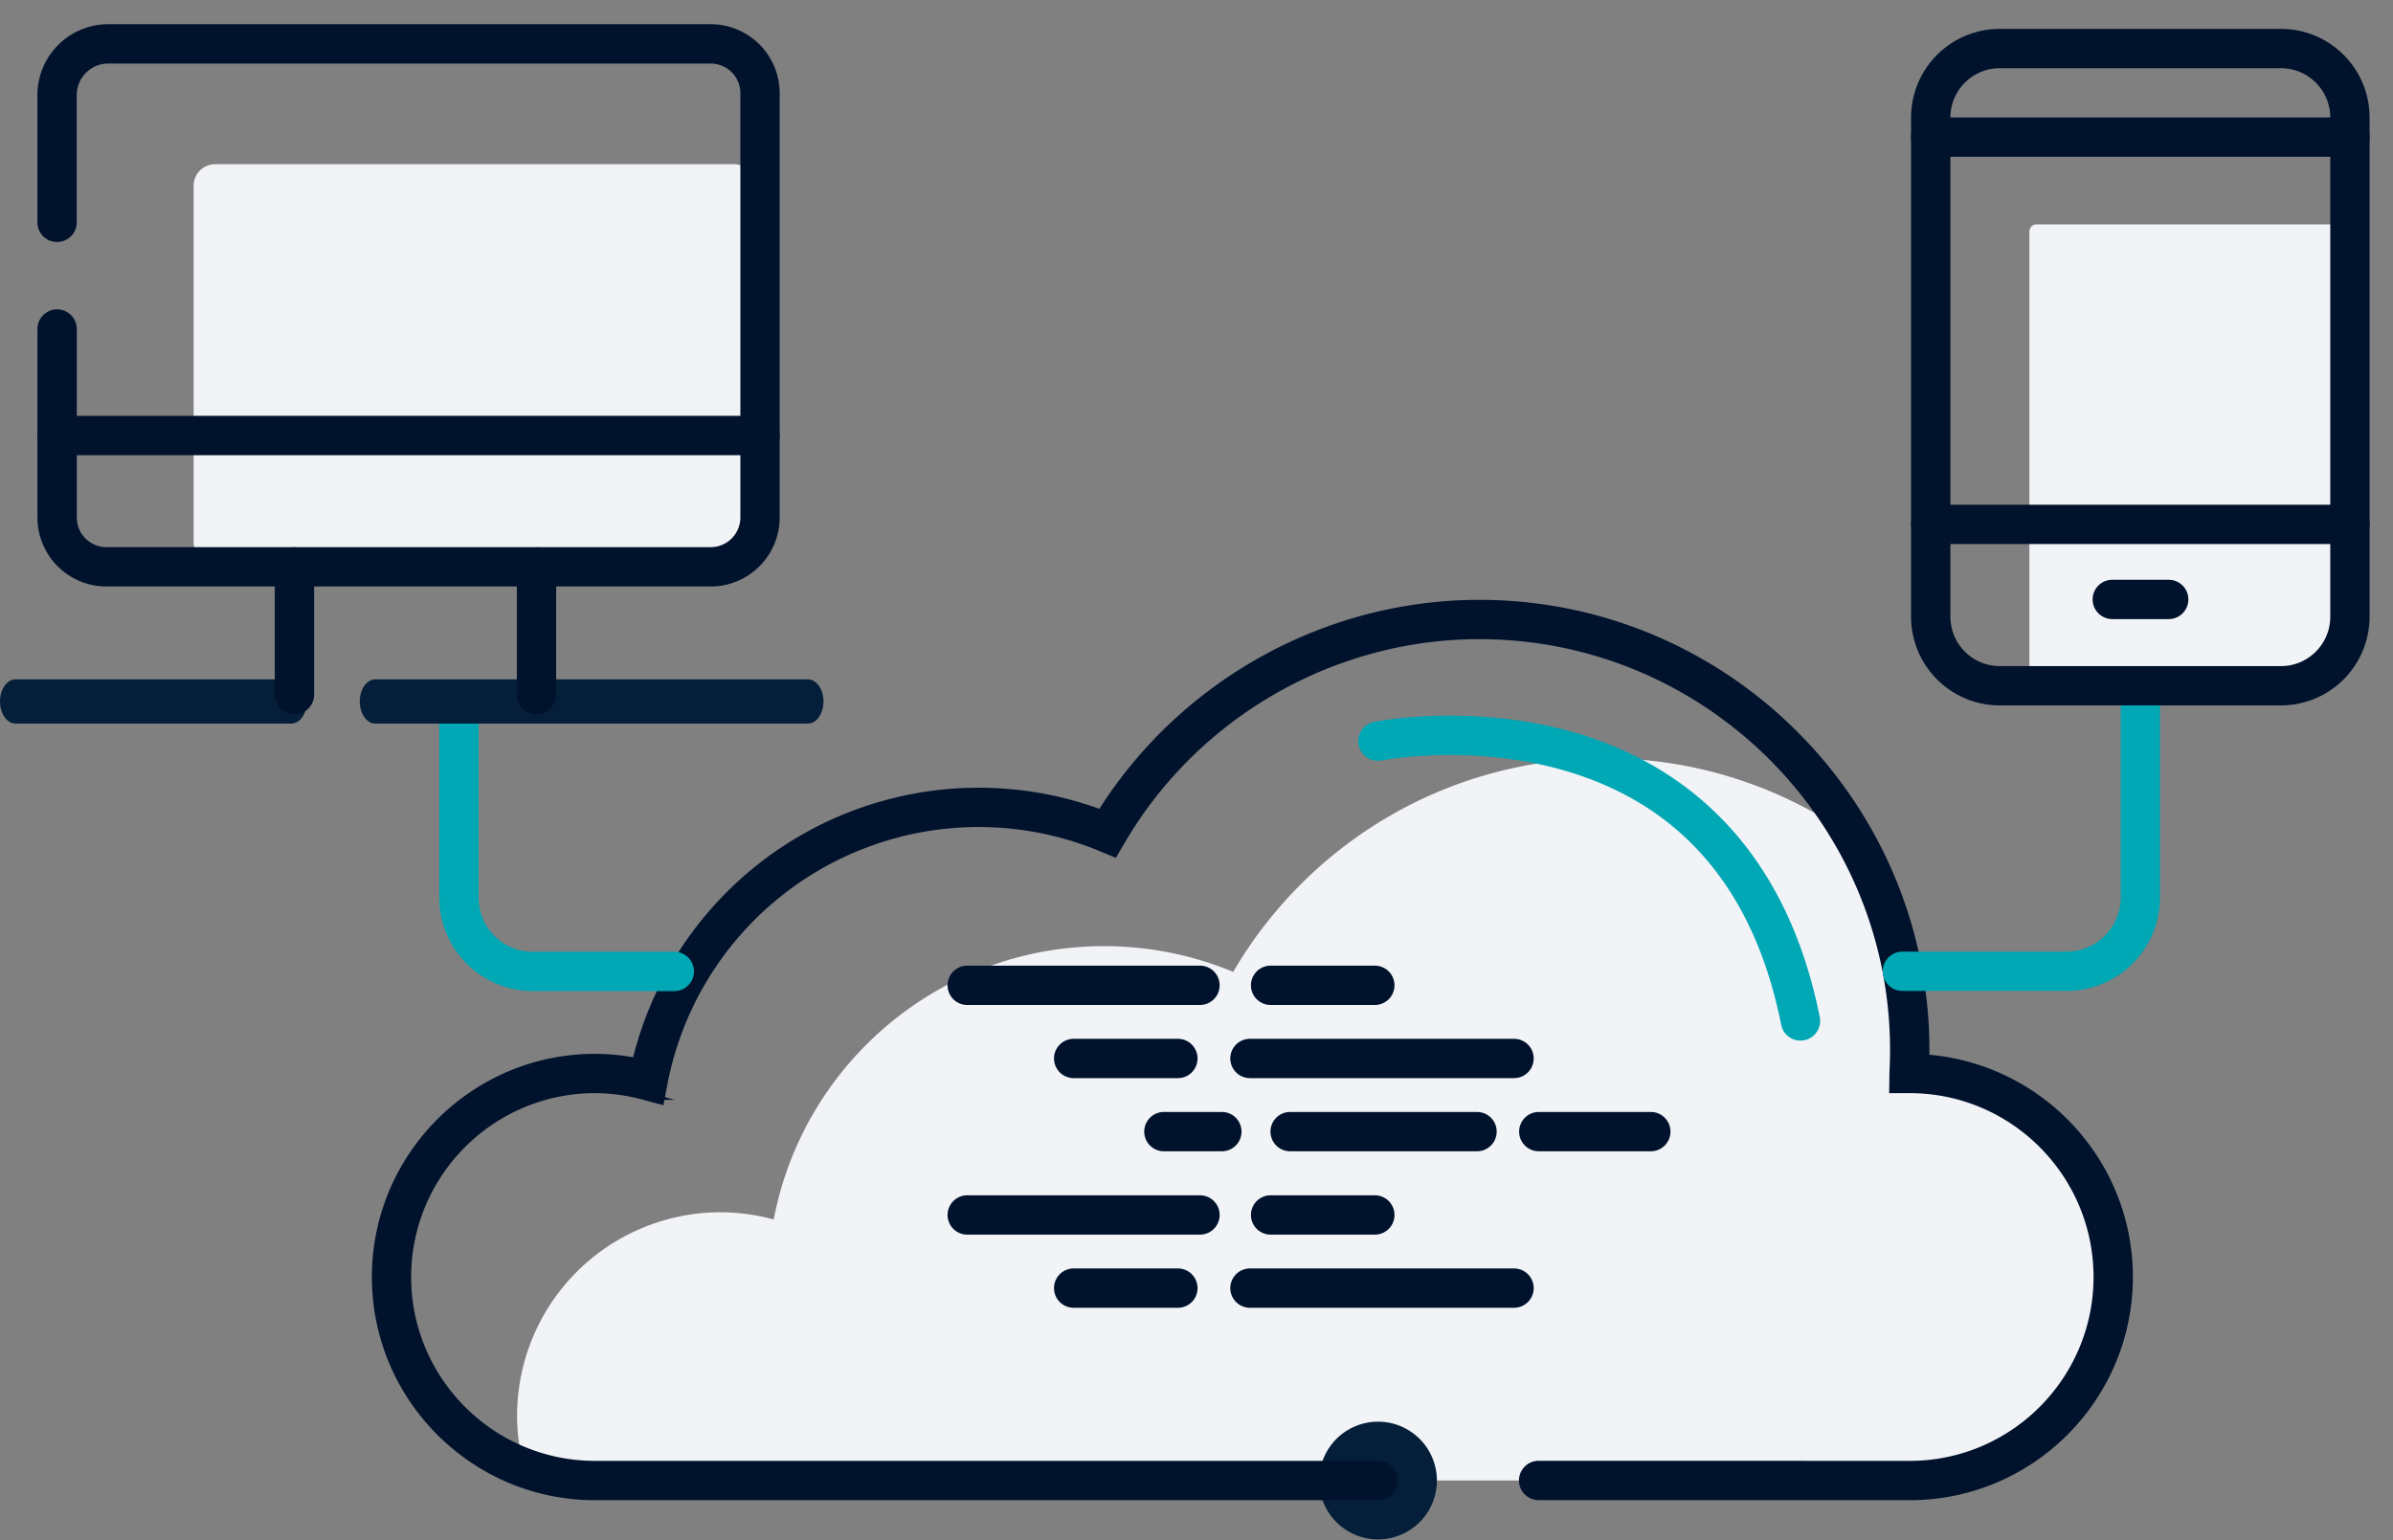 <?xml version="1.0" encoding="UTF-8"?> <svg xmlns="http://www.w3.org/2000/svg" width="87" height="56" viewBox="0 0 87 56"><rect x="0" y="0" width="87" height="56" fill="#808080" stroke="none"/><g><g><g><path fill="#f1f3f7" d="M73.81 40.902c-2.648-1.207-5.272-1.17-4.405-6.51a8.805 8.805 0 0 1-.853-2.472 9 9 0 0 1-.246-.759 15.572 15.572 0 0 0-9.958-3.591c-5.766 0-10.801 3.123-13.515 7.767a12.193 12.193 0 0 0-4.694-.936c-5.97 0-10.935 4.28-12.01 9.939a7.392 7.392 0 0 0-1.931-.263 7.399 7.399 0 0 0-7.398 7.4c0 .823.14 1.612.388 2.351H71.25c.959-.857 2.173-1.483 3.645-1.752.263-.395.566-.761.904-1.1.3-.98.776-1.893 1.407-2.691a9.594 9.594 0 0 1 .175-1.914 8.943 8.943 0 0 1-.538-1.715c-.875-.372-1.202-2.981-3.033-3.754z"></path></g><g><path fill="#051f3a" d="M50.1 55.971a2.14 2.14 0 1 0 0-4.28 2.14 2.14 0 0 0 0 4.28z"></path></g><g><path fill="#00122c" d="M69.43 54.396l-13.491-.003a.565.565 0 1 1 0-1.13l13.491.003c3.767 0 6.833-3.067 6.833-6.835 0-3.77-3.066-6.835-6.833-6.835h-.595l.007-.593c.014-.273.023-.548.023-.825 0-8.32-6.766-15.089-15.083-15.089-5.337 0-10.33 2.87-13.028 7.488l-.249.426-.456-.19a11.595 11.595 0 0 0-4.476-.893 11.673 11.673 0 0 0-11.457 9.48l-.114.598-.588-.158a6.89 6.89 0 0 0-1.783-.244c-3.768 0-6.833 3.067-6.833 6.835s3.065 6.835 6.833 6.835h28.466a.565.565 0 1 1 0 1.13H21.632c-4.39 0-7.962-3.573-7.962-7.964 0-4.392 3.572-7.965 7.962-7.965.493 0 .994.05 1.498.148a12.804 12.804 0 0 1 12.444-9.824c1.533 0 3.03.269 4.457.8 2.953-4.719 8.177-7.631 13.752-7.631 8.94 0 16.213 7.276 16.213 16.218 0 .104-.001.207-.003.31 4.14.298 7.4 3.747 7.4 7.943 0 4.392-3.572 7.965-7.963 7.965z"></path><path fill="none" stroke="#00122c" stroke-miterlimit="20" stroke-width=".3" d="M69.43 54.396l-13.491-.003a.565.565 0 1 1 0-1.13v0l13.491.003c3.767 0 6.833-3.067 6.833-6.835 0-3.77-3.066-6.835-6.833-6.835h-.595v0l.007-.593c.014-.273.023-.548.023-.825 0-8.32-6.766-15.089-15.083-15.089-5.337 0-10.33 2.87-13.028 7.488l-.249.426v0l-.456-.19a11.595 11.595 0 0 0-4.476-.893 11.673 11.673 0 0 0-11.457 9.48l-.114.598v0l-.588-.158a6.89 6.89 0 0 0-1.783-.244c-3.768 0-6.833 3.067-6.833 6.835s3.065 6.835 6.833 6.835h28.466a.565.565 0 1 1 0 1.13H21.632c-4.39 0-7.962-3.573-7.962-7.964 0-4.392 3.572-7.965 7.962-7.965.493 0 .994.05 1.498.148a12.804 12.804 0 0 1 12.444-9.824c1.533 0 3.03.269 4.457.8 2.953-4.719 8.177-7.631 13.752-7.631 8.94 0 16.213 7.276 16.213 16.218 0 .104-.001.207-.003.31 4.14.298 7.4 3.747 7.4 7.943 0 4.392-3.572 7.965-7.963 7.965z"></path></g><g><g><path fill="#00a7b4" d="M24.516 35.886h-5.148a3.252 3.252 0 0 1-3.248-3.248v-6.973a.565.565 0 1 1 1.13 0v6.973a2.12 2.12 0 0 0 2.118 2.118h5.148a.565.565 0 1 1 0 1.13z"></path><path fill="none" stroke="#00a7b4" stroke-miterlimit="20" stroke-width=".3" d="M24.516 35.886h-5.148a3.252 3.252 0 0 1-3.248-3.248v-6.973a.565.565 0 1 1 1.13 0v6.973a2.12 2.12 0 0 0 2.118 2.118h5.148a.565.565 0 1 1 0 1.13z"></path></g><g><g><path fill="#f1f3f7" d="M27.514 6.808a.838.838 0 0 0-.838-.838H7.82a.78.78 0 0 0-.78.78V19.7c0 .463.375.839.838.839h18.049c.877 0 1.588-.711 1.588-1.589V6.808z"></path></g><g><g><path fill="#051f3a" d="M29.374 26.309h-15.73c-.311 0-.564-.36-.564-.805 0-.444.253-.804.565-.804h15.729c.312 0 .565.36.565.804 0 .445-.253.805-.565.805z"></path></g><g><path fill="#051f3a" d="M10.592 26.309H.565c-.312 0-.565-.36-.565-.805 0-.444.253-.804.565-.804h10.027c.312 0 .565.36.565.804 0 .445-.253.805-.565.805z"></path></g></g><g><path fill="#00122c" d="M25.839 21.174H3.869a2.36 2.36 0 0 1-2.358-2.36v-6.851a.565.565 0 1 1 1.13 0v6.851c0 .678.55 1.23 1.228 1.23h21.97a1.23 1.23 0 0 0 1.228-1.23V3.388A1.23 1.23 0 0 0 25.84 2.16H3.936c-.714 0-1.296.581-1.296 1.297v4.627a.565.565 0 1 1-1.13 0V3.456A2.428 2.428 0 0 1 3.935 1.03h21.903a2.361 2.361 0 0 1 2.358 2.36v15.425a2.36 2.36 0 0 1-2.357 2.359z"></path><path fill="none" stroke="#00122c" stroke-miterlimit="20" stroke-width=".3" d="M25.839 21.174H3.869a2.36 2.36 0 0 1-2.358-2.36v-6.851a.565.565 0 1 1 1.13 0v6.851c0 .678.55 1.23 1.228 1.23h21.97a1.23 1.23 0 0 0 1.228-1.23V3.388A1.23 1.23 0 0 0 25.84 2.16H3.936c-.714 0-1.296.581-1.296 1.297v4.627a.565.565 0 1 1-1.13 0V3.456A2.428 2.428 0 0 1 3.935 1.03h21.903a2.361 2.361 0 0 1 2.358 2.36v15.425a2.36 2.36 0 0 1-2.357 2.359z"></path></g></g><g><path fill="#00122c" d="M10.705 25.823a.565.565 0 0 1-.565-.565v-4.643a.565.565 0 1 1 1.13 0v4.643a.565.565 0 0 1-.565.565z"></path><path fill="none" stroke="#00122c" stroke-miterlimit="20" stroke-width=".3" d="M10.705 25.823a.565.565 0 0 1-.565-.565v-4.643a.565.565 0 1 1 1.13 0v4.643a.565.565 0 0 1-.565.565z"></path></g><g><path fill="#00122c" d="M19.505 25.823a.565.565 0 0 1-.565-.565v-4.643a.565.565 0 1 1 1.13 0v4.643a.565.565 0 0 1-.565.565z"></path><path fill="none" stroke="#00122c" stroke-miterlimit="20" stroke-width=".3" d="M19.505 25.823a.565.565 0 0 1-.565-.565v-4.643a.565.565 0 1 1 1.13 0v4.643a.565.565 0 0 1-.565.565z"></path></g><g><path fill="#00122c" d="M27.631 16.4H2.075a.565.565 0 1 1 0-1.13H27.63a.565.565 0 1 1 0 1.13z"></path><path fill="none" stroke="#00122c" stroke-miterlimit="20" stroke-width=".3" d="M27.631 16.4H2.075a.565.565 0 1 1 0-1.13H27.63a.565.565 0 1 1 0 1.13z"></path></g></g><g><g><path fill="#00a7b4" d="M75.133 35.88h-5.968a.565.565 0 1 1 0-1.13h5.968a2.12 2.12 0 0 0 2.117-2.118v-7.697a.565.565 0 1 1 1.13 0v7.697a3.252 3.252 0 0 1-3.247 3.249z"></path><path fill="none" stroke="#00a7b4" stroke-miterlimit="20" stroke-width=".3" d="M75.133 35.88h-5.968a.565.565 0 1 1 0-1.13h5.968a2.12 2.12 0 0 0 2.117-2.118v-7.697a.565.565 0 1 1 1.13 0v7.697a3.252 3.252 0 0 1-3.247 3.249z"></path></g><g><path fill="#f1f3f7" d="M82.932 25.053H73.78V8.415c0-.141.114-.255.255-.255h11.4v14.39a2.503 2.503 0 0 1-2.503 2.503z"></path></g><g><path fill="#00122c" d="M82.928 2.33c1.07 0 1.941.872 1.941 1.942v18.154c0 1.071-.87 1.943-1.941 1.943H72.7a1.944 1.944 0 0 1-1.941-1.943V4.272c0-1.07.871-1.942 1.941-1.942zm3.071 20.096V4.272A3.075 3.075 0 0 0 82.928 1.2H72.7a3.075 3.075 0 0 0-3.071 3.072v18.153a3.075 3.075 0 0 0 3.071 3.073h10.227a3.075 3.075 0 0 0 3.071-3.072z"></path><path fill="none" stroke="#00122c" stroke-miterlimit="20" stroke-width=".3" d="M82.928 2.33c1.07 0 1.941.872 1.941 1.942v18.154c0 1.071-.87 1.943-1.941 1.943H72.7a1.944 1.944 0 0 1-1.941-1.943V4.272c0-1.07.871-1.942 1.941-1.942zm3.071 20.096V4.272A3.075 3.075 0 0 0 82.928 1.2H72.7a3.075 3.075 0 0 0-3.071 3.072v18.153a3.075 3.075 0 0 0 3.071 3.073h10.227a3.075 3.075 0 0 0 3.071-3.072z"></path></g><g><path fill="#00122c" d="M85.434 5.55h-15.24a.565.565 0 1 1 0-1.13h15.24a.565.565 0 1 1 0 1.13z"></path><path fill="none" stroke="#00122c" stroke-miterlimit="20" stroke-width=".3" d="M85.434 5.55h-15.24a.565.565 0 1 1 0-1.13h15.24a.565.565 0 1 1 0 1.13z"></path></g><g><path fill="#00122c" d="M85.434 19.63h-15.24a.565.565 0 1 1 0-1.13h15.24a.565.565 0 1 1 0 1.13z"></path><path fill="none" stroke="#00122c" stroke-miterlimit="20" stroke-width=".3" d="M85.434 19.63h-15.24a.565.565 0 1 1 0-1.13h15.24a.565.565 0 1 1 0 1.13z"></path></g><g><path fill="#00122c" d="M78.845 22.36h-2.05a.565.565 0 1 1 0-1.13h2.05a.565.565 0 1 1 0 1.13z"></path><path fill="none" stroke="#00122c" stroke-miterlimit="20" stroke-width=".3" d="M78.845 22.36h-2.05a.565.565 0 1 1 0-1.13h2.05a.565.565 0 1 1 0 1.13z"></path></g></g><g><path fill="#00a7b4" d="M65.457 37.685a.564.564 0 0 1-.553-.454c-1.01-5.055-3.779-8.227-8.23-9.427-3.356-.907-6.437-.308-6.468-.302a.565.565 0 1 1-.222-1.108c.136-.027 3.376-.654 6.985.318 3.367.91 7.67 3.434 9.043 10.296a.565.565 0 0 1-.555.677z"></path><path fill="none" stroke="#00a7b4" stroke-miterlimit="20" stroke-width=".3" d="M65.457 37.685a.564.564 0 0 1-.553-.454c-1.01-5.055-3.779-8.227-8.23-9.427-3.356-.907-6.437-.308-6.468-.302a.565.565 0 1 1-.222-1.108c.136-.027 3.376-.654 6.985.318 3.367.91 7.67 3.434 9.043 10.296a.565.565 0 0 1-.555.677z"></path></g><g><g><path fill="#00122c" d="M43.626 36.39h-8.461a.565.565 0 1 1 0-1.13h8.461a.565.565 0 1 1 0 1.13z"></path><path fill="none" stroke="#00122c" stroke-miterlimit="20" stroke-width=".3" d="M43.626 36.39h-8.461a.565.565 0 1 1 0-1.13h8.461a.565.565 0 1 1 0 1.13z"></path></g><g><path fill="#00122c" d="M49.983 36.39h-3.788a.565.565 0 1 1 0-1.13h3.788a.565.565 0 1 1 0 1.13z"></path><path fill="none" stroke="#00122c" stroke-miterlimit="20" stroke-width=".3" d="M49.983 36.39h-3.788a.565.565 0 1 1 0-1.13h3.788a.565.565 0 1 1 0 1.13z"></path></g><g><path fill="#00122c" d="M42.823 39.05h-3.788a.565.565 0 1 1 0-1.13h3.788a.565.565 0 1 1 0 1.13z"></path><path fill="none" stroke="#00122c" stroke-miterlimit="20" stroke-width=".3" d="M42.823 39.05h-3.788a.565.565 0 1 1 0-1.13h3.788a.565.565 0 1 1 0 1.13z"></path></g><g><path fill="#00122c" d="M44.422 41.71h-2.107a.565.565 0 1 1 0-1.13h2.107a.565.565 0 1 1 0 1.13z"></path><path fill="none" stroke="#00122c" stroke-miterlimit="20" stroke-width=".3" d="M44.422 41.71h-2.107a.565.565 0 1 1 0-1.13h2.107a.565.565 0 1 1 0 1.13z"></path></g><g><path fill="#00122c" d="M60.017 41.71h-4.072a.565.565 0 1 1 0-1.13h4.072a.565.565 0 1 1 0 1.13z"></path><path fill="none" stroke="#00122c" stroke-miterlimit="20" stroke-width=".3" d="M60.017 41.71h-4.072a.565.565 0 1 1 0-1.13h4.072a.565.565 0 1 1 0 1.13z"></path></g><g><path fill="#00122c" d="M53.698 41.71h-6.793a.565.565 0 1 1 0-1.13h6.793a.565.565 0 1 1 0 1.13z"></path><path fill="none" stroke="#00122c" stroke-miterlimit="20" stroke-width=".3" d="M53.698 41.71h-6.793a.565.565 0 1 1 0-1.13h6.793a.565.565 0 1 1 0 1.13z"></path></g><g><path fill="#00122c" d="M55.044 39.05h-9.6a.565.565 0 1 1 0-1.13h9.6a.565.565 0 1 1 0 1.13z"></path><path fill="none" stroke="#00122c" stroke-miterlimit="20" stroke-width=".3" d="M55.044 39.05h-9.6a.565.565 0 1 1 0-1.13h9.6a.565.565 0 1 1 0 1.13z"></path></g></g><g><g><path fill="#00122c" d="M43.626 44.74h-8.461a.565.565 0 1 1 0-1.13h8.461a.565.565 0 1 1 0 1.13z"></path><path fill="none" stroke="#00122c" stroke-miterlimit="20" stroke-width=".3" d="M43.626 44.74h-8.461a.565.565 0 1 1 0-1.13h8.461a.565.565 0 1 1 0 1.13z"></path></g><g><path fill="#00122c" d="M49.983 44.74h-3.788a.565.565 0 1 1 0-1.13h3.788a.565.565 0 1 1 0 1.13z"></path><path fill="none" stroke="#00122c" stroke-miterlimit="20" stroke-width=".3" d="M49.983 44.74h-3.788a.565.565 0 1 1 0-1.13h3.788a.565.565 0 1 1 0 1.13z"></path></g><g><path fill="#00122c" d="M42.823 47.4h-3.788a.565.565 0 1 1 0-1.13h3.788a.565.565 0 1 1 0 1.13z"></path><path fill="none" stroke="#00122c" stroke-miterlimit="20" stroke-width=".3" d="M42.823 47.4h-3.788a.565.565 0 1 1 0-1.13h3.788a.565.565 0 1 1 0 1.13z"></path></g><g><path fill="#00122c" d="M55.044 47.4h-9.6a.565.565 0 1 1 0-1.13h9.6a.565.565 0 1 1 0 1.13z"></path><path fill="none" stroke="#00122c" stroke-miterlimit="20" stroke-width=".3" d="M55.044 47.4h-9.6a.565.565 0 1 1 0-1.13h9.6a.565.565 0 1 1 0 1.13z"></path></g></g></g></g></svg> 